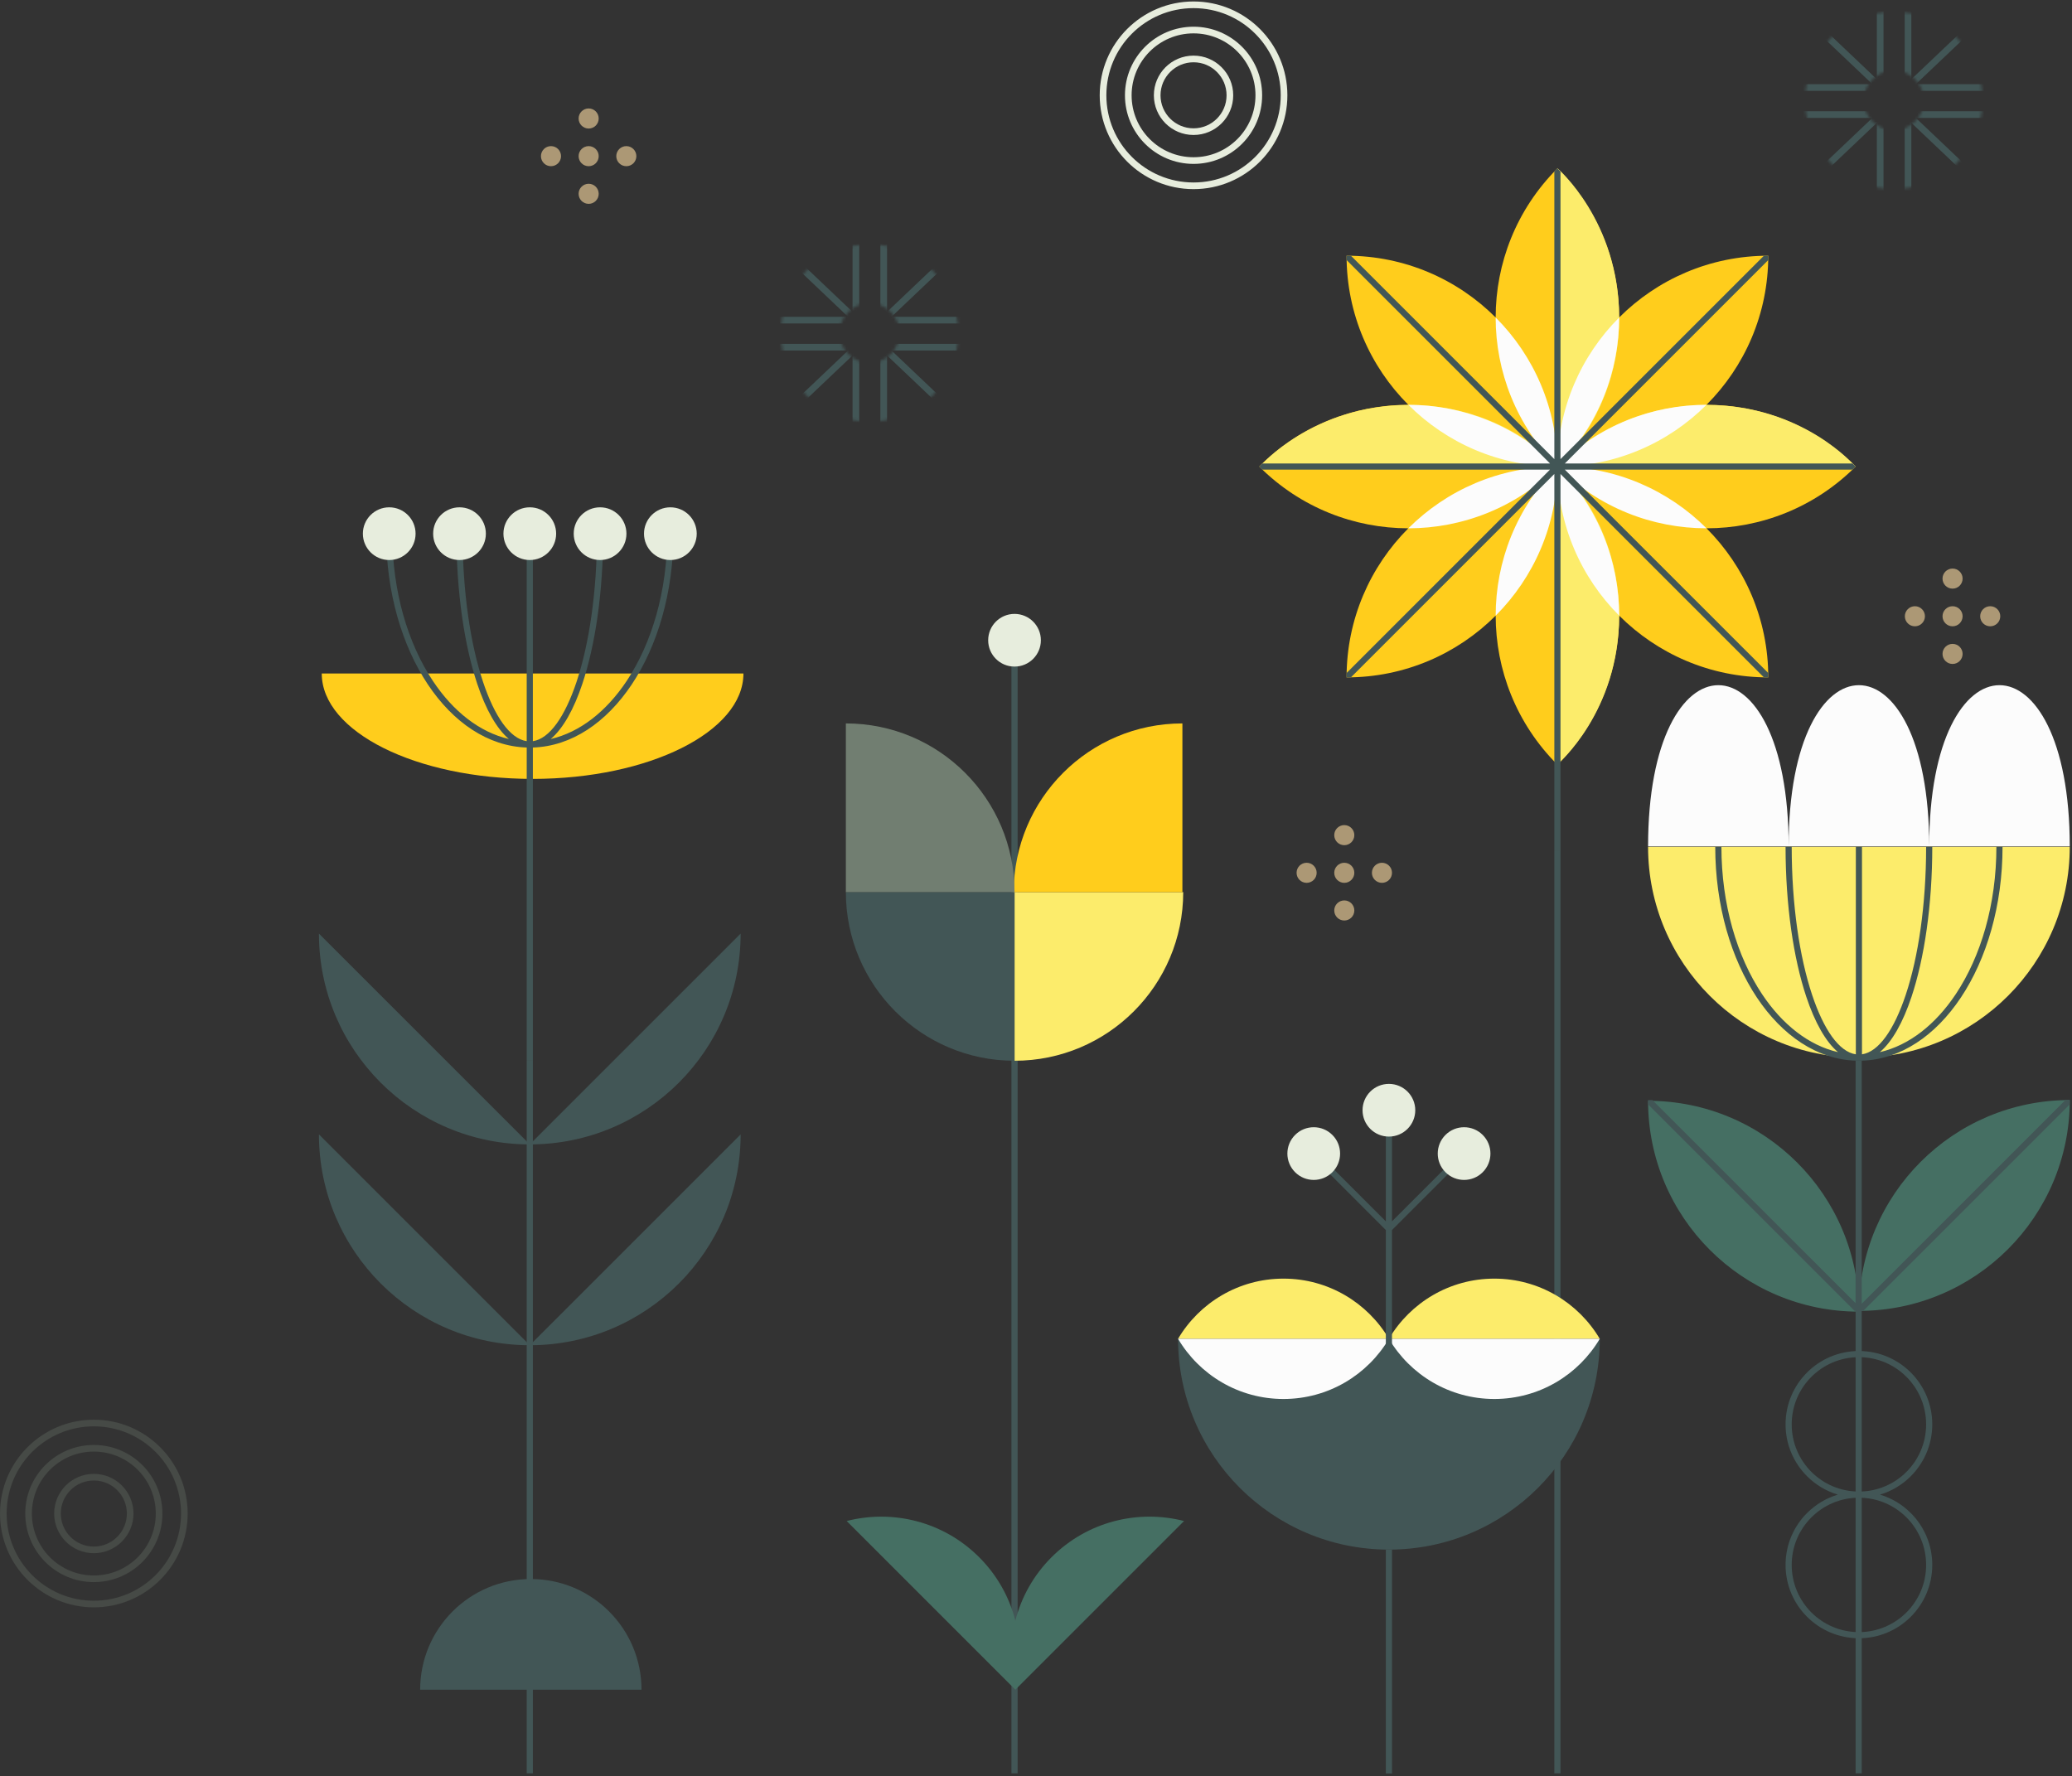 <svg width="743" height="637" viewBox="0 0 743 637" fill="none" xmlns="http://www.w3.org/2000/svg">
<rect x="0" y="0" width="743" height="637" fill="#333333" stroke="none"/>
<path d="M559.578 304.943H557.37V635.946H559.578V304.943Z" fill="#425656"/>
<path fill-rule="evenodd" clip-rule="evenodd" d="M190.348 605.946H230.035C230.035 584.031 212.267 566.263 190.348 566.263C168.429 566.263 150.664 584.031 150.664 605.946H190.348Z" fill="#425656"/>
<path fill-rule="evenodd" clip-rule="evenodd" d="M265.587 406.812C265.587 448.567 231.733 482.418 189.978 482.418L114.368 406.812C114.368 448.567 148.222 482.418 189.978 482.418L265.587 406.812Z" fill="#425656"/>
<path d="M191.086 380.391H188.878V635.947H191.086L191.086 380.391Z" fill="#425656"/>
<path fill-rule="evenodd" clip-rule="evenodd" d="M498.051 480.104H422.441C422.441 521.859 456.292 555.713 498.051 555.713C539.81 555.713 573.66 521.863 573.66 480.104H498.051Z" fill="#425656"/>
<path fill-rule="evenodd" clip-rule="evenodd" d="M460.248 458.534C476.341 458.534 490.41 467.199 498.051 480.115C505.695 467.199 519.764 458.534 535.857 458.534C551.951 458.534 566.02 467.199 573.66 480.115H422.441C430.086 467.199 444.155 458.534 460.244 458.534H460.248Z" fill="#FCEC6B"/>
<path fill-rule="evenodd" clip-rule="evenodd" d="M460.248 501.696C476.341 501.696 490.41 493.034 498.051 480.118C505.695 493.034 519.764 501.696 535.857 501.696C551.951 501.696 566.02 493.034 573.66 480.118H422.441C430.086 493.034 444.155 501.696 460.244 501.696H460.248Z" fill="#FCFCFC"/>
<path d="M499.156 555.713H496.952V636.013H499.156V555.713Z" fill="#425656"/>
<path d="M496.949 398.141H499.153V437.986L524.231 412.912L525.792 414.473L499.156 441.109V500.107H496.952V441.105L470.316 414.473L471.874 412.912L496.949 437.986V398.145V398.141Z" fill="#425656"/>
<path fill-rule="evenodd" clip-rule="evenodd" d="M477.776 420.372C481.468 416.68 481.468 410.697 477.776 407.008C474.084 403.317 468.1 403.317 464.412 407.008C460.721 410.697 460.721 416.684 464.412 420.372C468.1 424.06 474.084 424.06 477.776 420.372ZM518.327 420.372C514.639 416.68 514.639 410.697 518.327 407.008C522.019 403.317 528.002 403.317 531.691 407.008C535.382 410.697 535.382 416.684 531.691 420.372C528.002 424.06 522.015 424.06 518.327 420.372ZM498.05 407.596C503.27 407.596 507.501 403.364 507.501 398.148C507.501 392.932 503.27 388.697 498.05 388.697C492.83 388.697 488.598 392.928 488.598 398.148C488.598 403.368 492.83 407.596 498.05 407.596Z" fill="#E7EDDD"/>
<path fill-rule="evenodd" clip-rule="evenodd" d="M666.592 470.374C624.836 470.374 590.982 436.523 590.982 394.764C632.738 394.764 666.592 428.618 666.592 470.374Z" fill="#456F63"/>
<path fill-rule="evenodd" clip-rule="evenodd" d="M666.592 470.104C708.347 470.104 742.201 436.253 742.201 394.494C700.446 394.494 666.592 428.348 666.592 470.104Z" fill="#456F63"/>
<path d="M592.559 394.513L666.567 468.524C666.578 468.969 666.589 469.409 666.589 469.85C666.589 469.402 666.596 468.965 666.607 468.517L740.612 394.513C741.137 394.502 741.669 394.491 742.195 394.491C742.195 395.016 742.187 395.545 742.176 396.066L668.161 470.082C667.636 470.093 667.114 470.1 666.589 470.1C666.06 470.1 665.531 470.093 665.009 470.082L591.002 396.074C590.99 395.549 590.979 395.023 590.979 394.494C591.508 394.494 592.037 394.502 592.559 394.513Z" fill="#425656"/>
<path d="M666.589 537.098C659.933 537.098 653.909 539.795 649.548 544.159C645.184 548.519 642.488 554.543 642.488 561.203C642.488 567.863 645.188 573.884 649.548 578.244C653.909 582.604 659.933 585.301 666.589 585.301C673.246 585.301 679.27 582.604 683.634 578.244C687.994 573.884 690.69 567.859 690.69 561.203C690.69 554.547 687.994 548.523 683.634 544.159C679.27 539.798 673.246 537.098 666.589 537.098ZM666.589 486.696C659.933 486.696 653.909 489.392 649.548 493.752C645.188 498.113 642.488 504.141 642.488 510.797C642.488 517.453 645.188 523.477 649.548 527.838C653.909 532.198 659.933 534.894 666.589 534.894C673.246 534.894 679.27 532.198 683.634 527.838C687.994 523.477 690.69 517.449 690.69 510.797C690.69 504.144 687.994 498.116 683.634 493.752C679.27 489.392 673.246 486.696 666.589 486.696ZM647.987 492.195C652.748 487.434 659.327 484.492 666.589 484.492C673.852 484.492 680.431 487.438 685.191 492.195C689.952 496.956 692.895 503.535 692.895 510.797C692.895 518.059 689.948 524.635 685.191 529.395C682.154 532.433 678.374 534.733 674.149 535.996C678.374 537.26 682.154 539.56 685.191 542.597C689.952 547.358 692.895 553.937 692.895 561.2C692.895 568.462 689.948 575.041 685.191 579.798C680.431 584.559 673.852 587.501 666.589 587.501C659.327 587.501 652.748 584.555 647.987 579.798C643.227 575.037 640.284 568.462 640.284 561.2C640.284 553.937 643.23 547.358 647.987 542.597C651.025 539.56 654.805 537.26 659.03 535.996C654.805 534.733 651.029 532.43 647.987 529.395C643.227 524.635 640.284 518.063 640.284 510.797C640.284 503.531 643.23 496.956 647.987 492.195Z" fill="#425656"/>
<path d="M667.602 380.391H665.398V635.946H667.602V380.391Z" fill="#425656"/>
<g opacity="0.3">
<circle cx="33.649" cy="542.773" r="32.455" stroke="#717E71" stroke-width="2.387"/>
<circle cx="33.648" cy="542.773" r="23.403" stroke="#717E71" stroke-width="2.387"/>
<circle cx="33.648" cy="542.773" r="13.035" stroke="#717E71" stroke-width="2.387"/>
</g>
<path d="M364.908 380.382H362.7V635.947H364.908V380.382Z" fill="#425656"/>
<path fill-rule="evenodd" clip-rule="evenodd" d="M351.116 558.438C357.636 564.959 361.964 572.842 364.098 581.173C366.232 572.845 370.559 564.959 377.08 558.438C389.955 545.563 408.138 541.239 424.588 545.457L364.098 605.946L303.612 545.46C320.061 541.239 338.248 545.563 351.12 558.442L351.116 558.438Z" fill="#456F63"/>
<path d="M468.541 316.601C466.553 316.601 464.941 314.993 464.941 313.002C464.941 311.014 466.553 309.402 468.541 309.402C470.532 309.402 472.144 311.014 472.144 313.002C472.144 314.99 470.529 316.601 468.541 316.601Z" fill="#AC9875"/>
<path d="M482.052 303.097C480.061 303.097 478.449 301.485 478.449 299.494C478.449 297.506 480.064 295.894 482.052 295.894C484.04 295.894 485.652 297.503 485.652 299.494C485.652 301.485 484.044 303.097 482.052 303.097Z" fill="#AC9875"/>
<path d="M495.557 316.601C493.565 316.601 491.954 314.993 491.954 313.002C491.954 311.014 493.569 309.402 495.557 309.402C497.545 309.402 499.156 311.014 499.156 313.002C499.156 314.99 497.548 316.601 495.557 316.601Z" fill="#AC9875"/>
<path d="M482.052 316.601C480.061 316.601 478.449 314.993 478.449 313.002C478.449 311.014 480.064 309.402 482.052 309.402C484.04 309.402 485.652 311.014 485.652 313.002C485.652 314.99 484.044 316.601 482.052 316.601Z" fill="#AC9875"/>
<path d="M482.052 330.106C480.061 330.106 478.449 328.494 478.449 326.506C478.449 324.518 480.064 322.903 482.052 322.903C484.04 322.903 485.652 324.518 485.652 326.506C485.652 328.494 484.044 330.106 482.052 330.106Z" fill="#AC9875"/>
<path fill-rule="evenodd" clip-rule="evenodd" d="M611.942 145.167C631.29 145.167 650.641 152.547 665.408 167.314C650.641 182.077 631.294 189.457 611.942 189.457C625.626 203.14 634.089 222.04 634.089 242.923C613.209 242.923 594.306 234.46 580.627 220.776C580.627 240.128 573.247 259.479 558.483 274.242C543.716 259.479 536.336 240.128 536.336 220.776C522.653 234.46 503.75 242.923 482.87 242.923C482.87 222.044 491.334 203.144 505.017 189.457C485.666 189.457 466.314 182.077 451.551 167.31C466.314 152.547 485.662 145.167 505.013 145.167C491.33 131.487 482.866 112.584 482.866 91.704C503.746 91.704 522.646 100.164 536.329 113.851C536.329 94.5 543.709 75.152 558.476 60.385C573.239 75.152 580.623 94.503 580.619 113.851C594.299 100.168 613.206 91.704 634.082 91.704C634.082 112.584 625.622 131.483 611.939 145.167H611.942Z" fill="#FFCD1C"/>
<path d="M558.528 167.219V60.398C558.528 60.398 580.617 79.308 580.617 113.925C580.617 148.542 558.528 167.219 558.528 167.219Z" fill="#FCEC6B"/>
<path d="M558.528 274.04V167.219C558.528 167.219 580.617 186.129 580.617 220.746C580.617 255.363 558.528 274.04 558.528 274.04Z" fill="#FCEC6B"/>
<path d="M558.53 167.314L451.709 167.314C451.709 167.314 470.619 145.225 505.236 145.225C539.853 145.225 558.53 167.314 558.53 167.314Z" fill="#FCEC6B"/>
<path d="M665.349 167.314L558.528 167.314C558.528 167.314 577.438 145.225 612.055 145.225C646.672 145.225 665.349 167.314 665.349 167.314Z" fill="#FCEC6B"/>
<path fill-rule="evenodd" clip-rule="evenodd" d="M580.626 220.776C566.946 207.093 558.487 188.193 558.483 167.317C573.243 182.084 580.622 201.428 580.626 220.776ZM611.942 189.457C592.594 189.457 573.246 182.073 558.487 167.314C579.359 167.314 598.258 175.777 611.942 189.457ZM611.942 145.167C598.262 158.846 579.359 167.31 558.483 167.31C573.246 152.546 592.59 145.167 611.942 145.167ZM580.619 113.855C580.619 133.202 573.235 152.55 558.476 167.314C558.476 146.438 566.939 127.538 580.619 113.855ZM536.325 113.851C550.008 127.534 558.468 146.434 558.468 167.31C543.708 152.543 536.329 133.199 536.325 113.851ZM505.017 145.17C524.364 145.17 543.712 152.554 558.472 167.314C537.596 167.314 518.696 158.85 505.017 145.17ZM505.017 189.464C518.7 175.788 537.6 167.321 558.476 167.321C543.712 182.081 524.364 189.46 505.017 189.464ZM536.336 220.776C536.336 201.428 543.716 182.081 558.479 167.317C558.479 188.197 550.019 207.096 536.336 220.776Z" fill="#FCFCFC"/>
<path d="M452.686 166.204H555.816L482.881 93.269C482.87 92.748 482.863 92.226 482.863 91.704C483.395 91.704 483.924 91.712 484.449 91.723L557.374 164.647V61.509C557.734 61.131 558.101 60.756 558.468 60.389C558.843 60.767 559.21 61.145 559.578 61.524V164.65L632.502 91.726C633.027 91.715 633.556 91.708 634.082 91.708C634.082 92.233 634.074 92.758 634.063 93.284L561.135 166.212H664.273C664.651 166.575 665.03 166.943 665.401 167.317C665.03 167.688 664.655 168.052 664.277 168.416H561.135L634.067 241.347C634.078 241.873 634.082 242.398 634.082 242.927C633.556 242.927 633.031 242.919 632.509 242.908L559.578 169.977V304.943H557.374V169.97L484.435 242.905C483.913 242.916 483.392 242.923 482.87 242.923H482.863C482.863 242.391 482.87 241.865 482.885 241.34L555.812 168.412H452.664C452.285 168.052 451.914 167.688 451.547 167.317C451.922 166.939 452.304 166.568 452.682 166.204H452.686Z" fill="#425656"/>
<path d="M265.587 334.797C265.587 376.553 231.733 410.403 189.978 410.403C148.222 410.403 114.368 376.553 114.368 334.797L189.978 410.403L265.587 334.797Z" fill="#425656"/>
<path fill-rule="evenodd" clip-rule="evenodd" d="M190.982 241.516H266.591C266.591 262.395 232.741 279.322 190.985 279.322C149.23 279.322 115.376 262.395 115.376 241.516H190.982Z" fill="#FFCD1C"/>
<path d="M216.285 191.381C216.285 212.367 213.438 231.396 208.843 245.189C205.772 254.391 201.882 261.312 197.481 265.025C208.016 262.583 217.468 255.089 224.705 244.23C233.712 230.723 239.281 212.037 239.281 191.381H241.485C241.485 212.478 235.773 231.601 226.538 245.457C217.453 259.082 204.956 267.645 191.082 268.074V380.39H188.878V268.071C175.004 267.637 162.507 259.078 153.422 245.454C144.187 231.598 138.472 212.478 138.472 191.378H140.676C140.676 212.033 146.248 230.72 155.252 244.227C162.488 255.085 171.94 262.583 182.479 265.018C178.075 261.304 174.184 254.387 171.113 245.182C166.514 231.385 163.671 212.356 163.671 191.374H165.875C165.875 212.143 168.674 230.925 173.196 244.491C177.347 256.948 182.865 264.923 188.874 265.797V191.378H191.078V265.801C197.084 264.926 202.605 256.948 206.756 244.495C211.278 230.925 214.077 212.147 214.077 191.378H216.278L216.285 191.381Z" fill="#425656"/>
<path fill-rule="evenodd" clip-rule="evenodd" d="M240.385 200.833C235.165 200.833 230.934 196.601 230.934 191.381C230.934 186.161 235.165 181.93 240.385 181.93C245.605 181.93 249.841 186.161 249.841 191.381C249.841 196.601 245.605 200.833 240.385 200.833ZM139.573 200.833C134.353 200.833 130.121 196.601 130.121 191.381C130.121 186.161 134.353 181.93 139.573 181.93C144.793 181.93 149.024 186.161 149.024 191.381C149.024 196.601 144.796 200.833 139.573 200.833ZM164.776 200.833C159.552 200.833 155.324 196.601 155.324 191.381C155.324 186.161 159.556 181.93 164.776 181.93C169.996 181.93 174.228 186.161 174.228 191.381C174.228 196.601 169.992 200.833 164.776 200.833ZM215.182 200.833C209.962 200.833 205.731 196.601 205.731 191.381C205.731 186.161 209.962 181.93 215.182 181.93C220.402 181.93 224.634 186.161 224.634 191.381C224.634 196.601 220.402 200.833 215.182 200.833ZM189.979 200.833C184.759 200.833 180.527 196.601 180.527 191.381C180.527 186.161 184.759 181.93 189.979 181.93C195.199 181.93 199.427 186.161 199.427 191.381C199.427 196.601 195.195 200.833 189.979 200.833Z" fill="#E7EDDD"/>
<path d="M364.908 239.051H362.7V380.403H364.908L364.908 239.051Z" fill="#425656"/>
<path fill-rule="evenodd" clip-rule="evenodd" d="M363.806 319.916H424.292C424.292 353.322 397.212 380.403 363.806 380.403V319.916Z" fill="#FCEC6B"/>
<path fill-rule="evenodd" clip-rule="evenodd" d="M363.805 319.917H303.319C303.319 353.322 330.403 380.403 363.805 380.403V319.917Z" fill="#425656"/>
<path fill-rule="evenodd" clip-rule="evenodd" d="M424 319.916H363.514C363.514 286.511 390.594 259.43 424 259.43V319.916Z" fill="#FFCD1C"/>
<path fill-rule="evenodd" clip-rule="evenodd" d="M303.319 319.917H363.805C363.805 286.511 336.722 259.43 303.319 259.43V319.917Z" fill="#717E71"/>
<path fill-rule="evenodd" clip-rule="evenodd" d="M363.802 239.051C369.022 239.051 373.25 234.82 373.25 229.603C373.25 224.387 369.018 220.152 363.802 220.152C358.586 220.152 354.351 224.383 354.351 229.603C354.351 234.82 358.586 239.051 363.802 239.051Z" fill="#E7EDDD"/>
<mask id="mask0_14638_729" style="mask-type:alpha" maskUnits="userSpaceOnUse" x="279" y="87" width="65" height="65">
<mask id="path-39-inside-1_14638_729" fill="white">
<path fill-rule="evenodd" clip-rule="evenodd" d="M311.808 151.247C329.385 151.247 343.635 136.997 343.635 119.419C343.635 101.842 329.385 87.592 311.808 87.592C294.23 87.592 279.98 101.842 279.98 119.419C279.98 136.997 294.23 151.247 311.808 151.247ZM311.808 130.154C317.736 130.154 322.543 125.348 322.543 119.419C322.543 113.491 317.736 108.684 311.808 108.684C305.879 108.684 301.073 113.491 301.073 119.419C301.073 125.348 305.879 130.154 311.808 130.154Z"/>
</mask>
<path fill-rule="evenodd" clip-rule="evenodd" d="M311.808 151.247C329.385 151.247 343.635 136.997 343.635 119.419C343.635 101.842 329.385 87.592 311.808 87.592C294.23 87.592 279.98 101.842 279.98 119.419C279.98 136.997 294.23 151.247 311.808 151.247ZM311.808 130.154C317.736 130.154 322.543 125.348 322.543 119.419C322.543 113.491 317.736 108.684 311.808 108.684C305.879 108.684 301.073 113.491 301.073 119.419C301.073 125.348 305.879 130.154 311.808 130.154Z" fill="#D9D9D9"/>
<path d="M341.248 119.419C341.248 135.679 328.067 148.86 311.808 148.86V153.634C330.704 153.634 346.022 138.315 346.022 119.419H341.248ZM311.808 89.979C328.067 89.979 341.248 103.16 341.248 119.419H346.022C346.022 100.523 330.704 85.205 311.808 85.205V89.979ZM282.368 119.419C282.368 103.16 295.548 89.979 311.808 89.979V85.205C292.912 85.205 277.593 100.523 277.593 119.419H282.368ZM311.808 148.86C295.548 148.86 282.368 135.679 282.368 119.419H277.593C277.593 138.315 292.912 153.634 311.808 153.634V148.86ZM320.155 119.419C320.155 124.029 316.418 127.767 311.808 127.767V132.541C319.055 132.541 324.93 126.666 324.93 119.419H320.155ZM311.808 111.072C316.418 111.072 320.155 114.809 320.155 119.419H324.93C324.93 112.172 319.055 106.297 311.808 106.297V111.072ZM303.46 119.419C303.46 114.809 307.198 111.072 311.808 111.072V106.297C304.561 106.297 298.686 112.172 298.686 119.419H303.46ZM311.808 127.767C307.198 127.767 303.46 124.029 303.46 119.419H298.686C298.686 126.666 304.561 132.541 311.808 132.541V127.767Z" fill="#324343" mask="url(#path-39-inside-1_14638_729)"/>
</mask>
<g mask="url(#mask0_14638_729)">
<path d="M278.474 114.805H306.911V87.497" stroke="#425656" stroke-width="2.387"/>
<path d="M284.312 93.147L306.912 114.617" stroke="#425656" stroke-width="2.387"/>
<path d="M278.474 124.504H306.911V151.811" stroke="#425656" stroke-width="2.387"/>
<path d="M284.312 146.161L306.912 124.692" stroke="#425656" stroke-width="2.387"/>
<path d="M345.331 114.805H316.894V87.497" stroke="#425656" stroke-width="2.387"/>
<path d="M339.493 93.147L316.894 114.617" stroke="#425656" stroke-width="2.387"/>
<path d="M345.331 124.505H316.894V151.812" stroke="#425656" stroke-width="2.387"/>
<path d="M339.493 146.162L316.894 124.693" stroke="#425656" stroke-width="2.387"/>
</g>
<mask id="mask1_14638_729" style="mask-type:alpha" maskUnits="userSpaceOnUse" x="647" y="4" width="64" height="64">
<mask id="path-49-inside-2_14638_729" fill="white">
<path fill-rule="evenodd" clip-rule="evenodd" d="M679.115 67.826C696.693 67.826 710.943 53.576 710.943 35.999C710.943 18.421 696.693 4.171 679.115 4.171C661.538 4.171 647.288 18.421 647.288 35.999C647.288 53.576 661.538 67.826 679.115 67.826ZM679.115 46.733C685.044 46.733 689.85 41.927 689.85 35.998C689.85 30.07 685.044 25.264 679.115 25.264C673.187 25.264 668.381 30.07 668.381 35.998C668.381 41.927 673.187 46.733 679.115 46.733Z"/>
</mask>
<path fill-rule="evenodd" clip-rule="evenodd" d="M679.115 67.826C696.693 67.826 710.943 53.576 710.943 35.999C710.943 18.421 696.693 4.171 679.115 4.171C661.538 4.171 647.288 18.421 647.288 35.999C647.288 53.576 661.538 67.826 679.115 67.826ZM679.115 46.733C685.044 46.733 689.85 41.927 689.85 35.998C689.85 30.07 685.044 25.264 679.115 25.264C673.187 25.264 668.381 30.07 668.381 35.998C668.381 41.927 673.187 46.733 679.115 46.733Z" fill="#D9D9D9"/>
<path d="M708.556 35.999C708.556 52.258 695.375 65.439 679.115 65.439V70.213C698.011 70.213 713.33 54.895 713.33 35.999H708.556ZM679.115 6.558C695.375 6.558 708.556 19.739 708.556 35.999H713.33C713.33 17.103 698.011 1.784 679.115 1.784V6.558ZM649.675 35.999C649.675 19.739 662.856 6.558 679.115 6.558V1.784C660.219 1.784 644.901 17.103 644.901 35.999H649.675ZM679.115 65.439C662.856 65.439 649.675 52.258 649.675 35.999H644.901C644.901 54.895 660.219 70.213 679.115 70.213V65.439ZM687.463 35.998C687.463 40.609 683.726 44.346 679.115 44.346V49.12C686.362 49.12 692.237 43.245 692.237 35.998H687.463ZM679.115 27.651C683.726 27.651 687.463 31.388 687.463 35.998H692.237C692.237 28.752 686.362 22.877 679.115 22.877V27.651ZM670.768 35.998C670.768 31.388 674.505 27.651 679.115 27.651V22.877C671.869 22.877 665.994 28.752 665.994 35.998H670.768ZM679.115 44.346C674.505 44.346 670.768 40.609 670.768 35.998H665.994C665.994 43.245 671.869 49.12 679.115 49.12V44.346Z" fill="#324343" mask="url(#path-49-inside-2_14638_729)"/>
</mask>
<g mask="url(#mask1_14638_729)">
<path d="M645.78 31.384H674.218V4.077" stroke="#425656" stroke-width="2.387"/>
<path d="M651.618 9.727L674.217 31.196" stroke="#425656" stroke-width="2.387"/>
<path d="M645.78 41.083H674.218V68.39" stroke="#425656" stroke-width="2.387"/>
<path d="M651.618 62.741L674.217 41.271" stroke="#425656" stroke-width="2.387"/>
<path d="M712.638 31.384H684.2V4.077" stroke="#425656" stroke-width="2.387"/>
<path d="M706.8 9.727L684.201 31.196" stroke="#425656" stroke-width="2.387"/>
<path d="M712.638 41.084H684.2V68.391" stroke="#425656" stroke-width="2.387"/>
<path d="M706.8 62.741L684.201 41.272" stroke="#425656" stroke-width="2.387"/>
</g>
<circle cx="427.995" cy="34.177" r="32.455" stroke="#E7EDDD" stroke-width="2.387"/>
<circle cx="427.994" cy="34.177" r="23.403" stroke="#E7EDDD" stroke-width="2.387"/>
<circle cx="427.994" cy="34.177" r="13.035" stroke="#E7EDDD" stroke-width="2.387"/>
<path d="M197.578 59.6C195.59 59.6 193.979 57.992 193.979 56C193.979 54.013 195.59 52.401 197.578 52.401C199.569 52.401 201.181 54.013 201.181 56C201.181 57.988 199.566 59.6 197.578 59.6Z" fill="#AC9875"/>
<path d="M211.089 46.096C209.098 46.096 207.486 44.484 207.486 42.492C207.486 40.505 209.102 38.893 211.089 38.893C213.077 38.893 214.689 40.501 214.689 42.492C214.689 44.484 213.081 46.096 211.089 46.096Z" fill="#AC9875"/>
<path d="M224.594 59.6C222.603 59.6 220.991 57.992 220.991 56C220.991 54.013 222.606 52.401 224.594 52.401C226.582 52.401 228.193 54.013 228.193 56C228.193 57.988 226.585 59.6 224.594 59.6Z" fill="#AC9875"/>
<path d="M211.089 59.6C209.098 59.6 207.486 57.992 207.486 56C207.486 54.013 209.102 52.401 211.089 52.401C213.077 52.401 214.689 54.013 214.689 56C214.689 57.988 213.081 59.6 211.089 59.6Z" fill="#AC9875"/>
<path d="M211.089 73.104C209.098 73.104 207.486 71.493 207.486 69.505C207.486 67.517 209.102 65.902 211.089 65.902C213.077 65.902 214.689 67.517 214.689 69.505C214.689 71.493 213.081 73.104 211.089 73.104Z" fill="#AC9875"/>
<path d="M686.663 224.599C684.675 224.599 683.063 222.99 683.063 220.999C683.063 219.011 684.675 217.4 686.663 217.4C688.654 217.4 690.266 219.011 690.266 220.999C690.266 222.987 688.651 224.599 686.663 224.599Z" fill="#AC9875"/>
<path d="M700.174 211.094C698.183 211.094 696.571 209.483 696.571 207.491C696.571 205.503 698.186 203.892 700.174 203.892C702.162 203.892 703.774 205.5 703.774 207.491C703.774 209.483 702.166 211.094 700.174 211.094Z" fill="#AC9875"/>
<path d="M713.679 224.599C711.687 224.599 710.076 222.99 710.076 220.999C710.076 219.011 711.691 217.4 713.679 217.4C715.667 217.4 717.278 219.011 717.278 220.999C717.278 222.987 715.67 224.599 713.679 224.599Z" fill="#AC9875"/>
<path d="M700.174 224.599C698.183 224.599 696.571 222.99 696.571 220.999C696.571 219.011 698.186 217.4 700.174 217.4C702.162 217.4 703.774 219.011 703.774 220.999C703.774 222.987 702.166 224.599 700.174 224.599Z" fill="#AC9875"/>
<path d="M700.174 238.103C698.183 238.103 696.571 236.491 696.571 234.504C696.571 232.516 698.186 230.901 700.174 230.901C702.162 230.901 703.774 232.516 703.774 234.504C703.774 236.491 702.166 238.103 700.174 238.103Z" fill="#AC9875"/>
<path fill-rule="evenodd" clip-rule="evenodd" d="M666.591 303.669H590.981C590.981 345.424 624.835 379.278 666.591 379.278C708.346 379.278 742.197 345.428 742.197 303.669H666.591Z" fill="#FCEC6B"/>
<path fill-rule="evenodd" clip-rule="evenodd" d="M641.389 303.523H590.985C590.985 226.444 641.389 226.448 641.389 303.523C641.389 226.444 691.793 226.448 691.793 303.523C691.793 226.444 742.197 226.448 742.197 303.523H641.389Z" fill="#FCFCFC"/>
<path d="M631.862 356.522C622.863 343.018 617.286 324.328 617.286 303.672L617.275 303.676H615.071C615.071 324.772 620.787 343.896 630.022 357.752C639.106 371.377 651.611 379.939 665.481 380.369L667.685 380.373C681.56 379.939 694.06 371.377 703.141 357.752C712.376 343.896 718.092 324.776 718.092 303.676H715.888C715.888 324.332 710.319 343.018 701.312 356.525C694.075 367.384 684.623 374.878 674.088 377.317C678.492 373.603 682.383 366.682 685.45 357.48C690.049 343.687 692.896 324.655 692.896 303.672H690.692C690.692 324.442 687.893 343.22 683.371 356.79C679.216 369.243 673.699 377.217 667.693 378.095V303.669H665.489V378.095C659.479 377.217 653.961 369.243 649.811 356.786C645.289 343.22 642.49 324.438 642.49 303.669H640.285C640.285 324.651 643.129 343.683 647.724 357.477C650.795 366.682 654.685 373.599 659.09 377.313C648.551 374.877 639.099 367.38 631.862 356.522Z" fill="#425656"/>
</svg>

